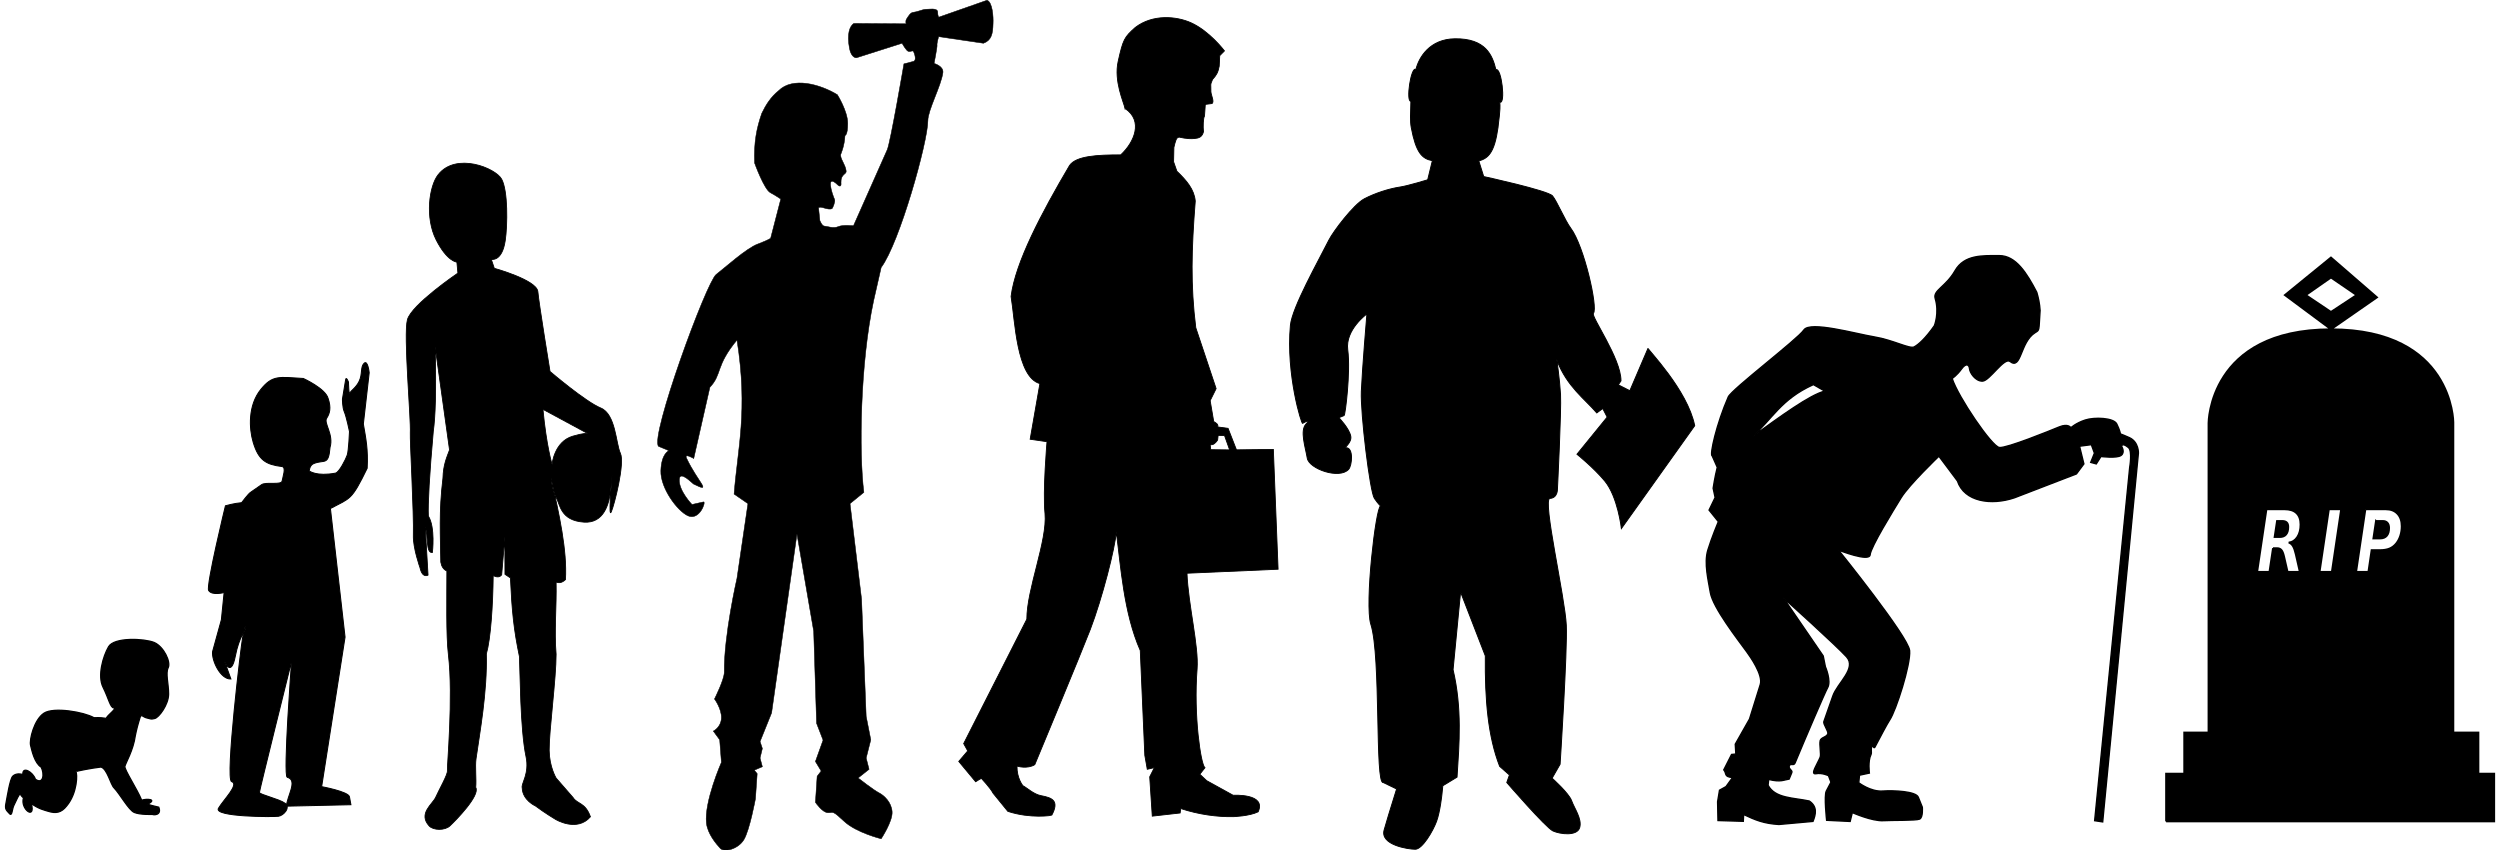 <?xml version="1.0" encoding="UTF-8"?>
<svg width="206.28mm" height="70.171mm" version="1.1" viewBox="0 0 730.927 248.637" xmlns="http://www.w3.org/2000/svg">
 <g transform="translate(-10.167 -43.26)">
  <path d="m41.909 232.34c-1.645 2.828-3.268 8.54-1.62 11.835 1.645 3.299 2.141 6.056 3.169 6.056s-1.634 2.015-2.045 2.721c-0.411 0.706 0 0-3.778 0.145-2.878-1.651-11.736-3.209-14.614-1.327-2.881 1.887-4.321 7.774-3.909 9.421 0.411 1.647 1.157 5.149 3.087 6.358 1.017 1.954 0.659 5.189-1.686 3.538-0.662-2.066-3.847-3.993-3.665-1.376-1.261-0.375-2.275-0.152-2.948 0.483-0.84 0.826-1.62 5.983-1.982 7.842-0.422 1.927 0.199 2.154 1.021 3.099 0.826 0.941 0.721-1.38 1.324-2.481 0.662-1.512 1.537-3.231 1.742-3.231 0.042 0 0.592 0.806 1.024 1.101-1.024 3.303 3.665 6.673 2.282 1.651 2.104 1.579 3.85 1.931 4.93 2.27 2.261 0.706 3.827 0.434 5.379-1.517 3.242-3.823 3.202-9.601 2.723-10.044-0.157-0.145 4.865-1.096 7.328-1.371 1.85 0.471 2.834 5.178 3.862 6.119 1.711 1.783 4.244 6.45 5.892 7.156 1.645 0.706 5.104 0.578 5.31 0.578 0.216 0.195 2.812 0.359 1.85-2.118-0.533-0.156-1.979-0.407-3.254-0.87 3.007-1.512-0.359-1.651-1.742-1.169-1.376-3.351-5.118-8.963-4.913-9.896 0.209-0.941 2.49-4.746 3.049-8.959 0 0 0.413-2.108 0.99-4.016l0.369-1.222c0.318-1.269 0.949-0.217 1.844 8.7e-4 1.812 0.442 1.211 0.445 2.448 0.21 1.233-0.235 4.087-4.096 4.087-7.156 0-3.063-0.944-6.059-0.122-7.706 0.822-1.651-1.261-6.127-4.087-7.363-2.878-1.177-11.697-1.587-13.345 1.236z" stroke="#000" stroke-width=".373"/>
 </g>
 <g transform="translate(-10.167 -43.26)">
  <path d="m98.853 153.91c-7.06-0.422-8.987-1.043-12.411 3.181-3.799 4.688-3.448 11.46-2.249 15.467 1.572 5.253 3.708 6.512 8.407 7.1 1.333 0.167 0.262 2.977 0.048 4.245-0.214 1.267-4.729 0.183-5.991 1.056l-3.262 2.258c-0.687 0.476-2.584 3.009-2.584 3.009-2.199 0.18-4.733 0.909-4.733 0.909s-5.709 23.451-4.911 24.75c0.972 1.583 4.528 0.609 4.528 0.609l-0.805 7.964-2.567 9.294c-0.321 2.599 2.33 8.174 5.349 8.026l-1.933-5.386s1.933 5.386 3.241-1.362c1.077-5.551 2.968-7.518 2.97-8.037 6e-3 -1.494-0.428 0.634-0.856 2.746s-5.135 41.399-3.209 42.033c2.314 0.762-2.353 5.28-3.851 7.815-1.498 2.535 16.046 2.535 17.544 2.323 1.498-0.211 3.637-2.535 1.926-3.802s-7.488-2.535-7.488-3.168c0-0.634 9.414-38.442 9.414-38.442s-2.542 33.677-1.284 34.006c3.247 0.85-0.143 5.633-0.214 8.449l18.828-0.422-0.428-2.323c-0.276-1.499-8.13-2.957-8.13-2.957l6.846-43.723-4.279-37.597c5.889-3.137 6.115-2.253 10.746-11.765 0.31-5.5-0.405-8.793-1.118-12.947l1.712-14.997s-0.396-3.833-1.498-2.746-0.415 3.138-1.438 5.26c-0.909 1.885-2.426 2.741-2.627 3.337-0.428 1.267-0.488-3.086-0.488-3.086s-0.664-1.769-0.835-0.726l-0.933 5.666s-0.031 2.385 0.534 3.688c0.642 1.478 1.524 5.804 1.524 5.804s-0.229 5.615-0.657 6.883c-0.428 1.267-2.373 5.081-3.423 5.28-5.563 1.056-7.702-0.634-7.702-0.634s0.079-1.663 1.333-2.167c3.121-1.256 4.314 0.734 4.756-4.726 1.135-3.748-1.897-7.089-0.987-8.513 0.859-1.344 1.406-2.947 0.42-5.822-0.802-2.897-7.232-5.808-7.232-5.808z" fill-rule="evenodd" stroke="#000" stroke-width=".298px"/>
 </g>
 <g transform="translate(-10.167 -43.26)">
  <path d="m168.91 162.93c1.036 10.861 2.665 16.091 2.665 16.091s0.592-6.637 6.071-8.246c3.236-0.95 4.294-0.805 4.294-0.805zm-15.102-43.847s3.128 0.799 4.072-5.431c0.7-4.62 0.793-14.637-1.036-18.002-1.775-3.265-13.35-7.975-18.582-1.307-2.644 3.37-3.85 12.571-0.592 19.007 3.257 6.436 6.071 6.537 6.071 6.537l0.296 3.218s-13.575 9.206-14.76 13.63c-1.185 4.425 1.081 29.023 0.842 33.033-0.128 2.15 1.095 23.77 0.892 30.041-0.119 3.666 1.935 9.38 1.935 9.38 0.718 3.298 2.369 2.212 2.369 2.212l-0.814-14.028c0.943 2.599 0.096 7.684 2.092 7.421 0 0 0.89-7.332-1.183-10.661-0.173-3.351 0.32-12.241 1.438-24.728 0.59-4.15 0.882-11.282 0.542-24.748l4.204 30.138c-0.859 2.306-1.825 4.394-1.925 8.246-1.216 9.941-0.709 16.873-0.63 24.552 0.212 1.259 0.775 2.16 1.777 2.615 0 7.867-0.234 18.752 0.444 24.438 1.485 12.449-0.444 32.986-0.296 33.992 0.148 1.006-2.516 5.681-3.404 7.693-0.888 2.011-5.225 4.78-1.926 8.398 1.203 1.319 4.582 1.384 6.071 0 1.633-1.518 8.96-8.964 7.551-11.264 0.223-2.284-0.223-6.119 0.094-8.366 1.074-7.62 3.298-19.498 3.015-30.654 1.253-4.289 1.928-14.357 1.999-22.929 1.136 0.634 1.936 0.505 2.48-0.201l0.925-11.062 0.037 10.912 1.592 1.056c0.443 9.892 1.014 15.204 2.629 22.968 0.23 4.157 0.21 21.174 1.933 29.303 1.058 4.99-1.484 7.893-1.121 9.118 0.112 3.627 3.888 5.287 3.888 5.287 2.783 2.096 5.826 3.897 5.826 3.897s6.269 3.862 10.246-0.737c-1.521-4.278-3.821-3.633-5.089-5.631l-4.949-5.689s-1.951-3.226-2.026-8.056c-0.081-5.271 2.06-21.271 2.026-28.148-0.579-6.902 0.156-13.786 0-21.119 0.825 0.366 1.718 0.268 2.739-0.704 0.503-8.505-1.827-19.064-4.22-29.667 0 0 0.296 3.62 1.481 5.632 1.185 2.011 1.187 6.772 8.143 7.241 5.782 0.389 7.403-5.229 7.847-9.655s0.444-5.028 0.296-3.017-1.036 11.666-0.148 9.655c0.888-2.011 3.998-14.281 2.665-17.096-1.333-2.816-1.333-11.465-5.774-13.275-4.442-1.81-14.806-10.66-14.806-10.66s-3.257-19.912-3.554-23.332c-0.296-3.419-12.733-6.839-12.733-6.839z" fill-rule="evenodd" stroke="#000" stroke-width=".242px"/>
 </g>
 <g transform="translate(-10.167 -43.26)">
  <path d="m256.05 96.601c0.21 1.78-0.886 0.776-0.886 0.776-3.735-3.659-1.738 2.534-0.983 4.216 0.263 0.587-0.564 2.589-0.787 2.677-1.316 0.518-3.348-0.953-3.911-0.244l0.382 3.7s0.637 1.631 1.311 1.631c0.674 0 2.623 0.804 4.056 0.17 1.433-0.635 4.468-0.254 4.468-0.254s8.937-20.181 9.864-22.212c0.927-2.031 4.89-25.131 4.89-25.131l2.793-0.728c0.989-0.258 0.302-2.284 0.032-2.826-0.269-0.54-0.803 0.087-1.521-0.098-0.632-0.163-1.851-2.377-1.851-2.377l-13.363 4.252s-1.488 0.097-2.023-2.792c-0.795-4.293 0.097-6.426 1.275-7.251l15.334 0.111s-0.379-0.698 0.148-1.491c0.527-0.793 1.079-1.821 1.939-1.872 0.866-0.051 3.013-0.866 3.288-0.857 0.948 0.032 3.836-0.603 3.815 0.825-0.015 1.036 0.316 1.46 0.316 1.46l14.101-4.95c1.581 0.487 1.889 4.781 1.77 6.854-0.066 3.014-0.477 4.841-2.803 5.712l-13.11-1.936s-0.569 2.031-0.464 2.475c0.105 0.444-0.864 5.363-0.864 5.363s2.841 0.79 2.58 2.698c-0.537 3.924-4.393 10.939-4.393 14.056 4.8e-4 6.094-8.28 35.741-13.658 42.901l-2.192 9.646c-3.962 18.495-4.314 44.497-2.866 56.101l-4.047 3.3 3.372 27.923 1.349 34.27 1.349 6.854-1.349 5.331 0.843 3.3-3.204 2.538s4.553 3.554 6.07 4.316c1.518 0.762 3.71 2.792 3.878 5.585 0.169 2.792-3.204 7.869-3.204 7.869s-7.251-1.777-10.792-5.077c-3.541-3.3-3.035-2.538-4.721-2.538s-3.71-3.046-3.71-3.046l0.506-7.615 1.18-1.523-1.686-2.792 2.238-6.243-1.9-4.926-0.843-26.908-4.89-28.431-3.71 26.147-3.71 26.147-3.372 8.377 0.674 2.031-0.674 2.792 0.674 2.538-2.361 1.015 0.843 1.015-0.506 7.362s-1.686 9.139-3.372 11.931-5.733 3.808-6.913 2.538c-1.18-1.269-3.693-4.221-4.047-7.362-0.701-6.23 4.384-17.77 4.384-17.77l-0.506-6.6-1.855-2.538s2.259-1.103 2.361-3.808c0.101-2.696-2.023-5.585-2.023-5.585s2.895-5.712 2.866-7.869c-0.139-10.687 3.71-27.416 3.71-27.416l3.204-21.831-4.047-2.792c0.979-13.074 4.129-24.278 0.844-45.053-6.351 7.685-4.273 9.943-7.926 13.83l-4.721 20.816s-2.859-1.697-2.104-0.088c3.28 6.991 7.766 10.427 2.031 7.542-0.341-0.172-3.966-4.072-4.142-1.361-0.216 3.323 3.71 7.362 3.71 7.362l3.372-0.761c0.834-0.188-1.18 5.585-4.553 4.062-3.102-1.401-8.094-8.123-7.925-13.2 0.169-5.077 2.361-5.839 2.361-5.839l-3.035-1.269c-2.605-2.615 13.99-48.068 16.862-50.262 2.503-1.912 8.768-7.615 12.141-8.885 3.372-1.269 3.773-1.706 3.773-1.706l2.966-11.452s-1.736-1.182-3.023-1.842c-1.855-0.952-4.637-8.694-4.637-8.694-0.252-6.064 0.619-10.283 2.108-14.533 1.188-2.48 2.652-4.78 4.883-6.576 4.17-4.198 12.229-1.874 17.199 1.142 0 0 3.035 4.823 3.035 8.377s-0.801 3.554-0.801 3.554c-0.132 3.05-1.222 5.458-1.222 5.458-0.338 1.204 1.383 2.998 1.576 4.964 0.094 0.954-1.617 0.816-1.517 3.306z" fill-rule="evenodd" stroke="#000" stroke-width=".145px"/>
 </g>
 <g transform="translate(-10.167 -43.26)">
  <path d="m366.32 170.54 1.864 0.066 1.491 4.191-5.529-0.066-0.165-1.552c0.827 0.478 1.854-0.717 2.184-1.286zm-27.219-95.555c-0.401-1.91-3.307-8.015-2.016-13.781 1.452-6.482 1.788-7.031 5.002-9.914 5.153-3.95 12.056-3.262 16.239-1.399 5.461 2.432 9.83 8.244 9.83 8.244l-1.374 1.386-0.154 3.085c-0.35 1.796-0.739 2.521-1.952 3.88-0.763 1.79-0.439 1.228-0.477 3.633 0.105 1.141 1.078 2.91 0.304 3.416l-1.938 0.244-0.235 3.405c-0.377 0.538-0.465 3.106-0.301 4.601-0.427 1.544-1.309 1.86-2.697 1.982-2.176 0.191-4.314-0.418-4.314-0.418-0.969-4e-3 -1.153 1.058-1.638 2.993l-0.088 4.234 0.963 2.751c2.838 2.7 5.082 5.352 5.375 8.717-1.117 14.203-1.404 24.525 0.153 37.044l5.942 17.791-1.741 3.512 1.038 6.114c0.699 0.419 1.436 0.823 1.169 1.581l3.027 0.408 2.454 6.285 10.785-0.122 1.387 35.028-26.639 1.17c0.38 9.237 3.472 21.429 2.962 27.948-1.061 13.563 1.064 27.987 2.292 28.929l-1.503 1.896 2.011 1.88 7.724 4.263s9.823-0.607 7.326 4.837c-2.527 1.266-7.279 1.422-7.279 1.422-4.643 0.088-10.041-0.622-15.363-2.374l-0.17 1.297-8.149 0.926-0.75-11.481 1.359-2.711-2.071 0.491-0.72-4.072-1.33-30.662c-4.856-10.993-5.716-24.886-7.011-34.707-0.3 4.581-4.126 19.516-7.615 28.601-2.501 6.513-16.215 39.48-16.215 39.48-2.073 1.322-5.224 0.506-5.206 0.369-0.061 3.67 1.74 5.793 1.74 5.793 1.032 0.501 3.115 2.501 5.28 2.906 3.321 0.622 5.425 1.483 3.158 5.707 0.109 0.082-6.212 1.069-12.839-1.11l-4.327-5.322c-0.712-1.445-3.413-4.327-3.413-4.327s-1.167 0.6-1.683 0.981l-4.936-5.936 2.623-3.071-1.187-2.141 18.466-36.375c-0.027-8.772 6.027-22.936 5.314-30.869-0.668-6.527 0.583-21.021 0.583-21.021l-4.923-0.718 2.846-16.271c-6.856-1.888-7.275-18.604-8.427-25.479 1.229-9.895 8.916-24.404 17.094-38.283 1.911-2.791 8.137-3.118 14.958-3.106 3.973-3.653 6.678-9.954 1.279-13.564z" fill-rule="evenodd" stroke="#000" stroke-width=".253px"/>
 </g>
 <g transform="translate(-10.167 -43.26)">
  <path d="m448.13 80.615c-1.046 7.353-2.872 8.918-5.605 9.701l1.429 4.563s18.833 4.091 20.132 5.664c1.299 1.573 3.709 7.299 5.325 9.44 3.907 5.177 7.996 23.347 6.624 24.86-0.814 0.898 8.059 13.135 8.059 19.763l-0.786 1.163 3.377 1.731 5.325-12.43c-0.235 0.285 11.56 12.183 13.638 22.657l-21.431 30.052s-1.049-9.306-4.882-13.912c-3.265-3.924-8.107-7.801-8.107-7.801l8.832-10.856-1.299-2.518-1.74 1.294c-3.479-4.075-8.668-7.644-11.623-15.316l-0.109-0.479s0.872 5.848 1.132 10.411c0.26 4.563-0.909 27.684-0.909 27.684s0.09 2.564-2.192 2.694 4.423 28.952 4.79 37.121c0.333 7.404-1.818 40.594-1.818 40.594l-2.338 4.091s4.936 4.406 5.715 6.608 3.117 5.35 2.338 7.867c-0.779 2.517-5.715 1.888-7.793 0.944-2.078-0.944-13.508-14.161-13.508-14.161l0.779-2.203-2.857-2.518c-3.402-8.78-4.32-19.34-4.198-32.313l-7.232-18.665-2.199 22.71c2.651 11.338 1.805 21.674 1.16 31.416l-4.156 2.517-0.26 2.517s-0.52 5.035-1.559 7.867c-1.039 2.832-4.156 8.182-6.234 8.182s-10.391-1.259-9.092-5.664l1.299-4.405 2.338-7.552-3.897-1.888c-2.482 0.752-0.608-36.861-3.637-46.258-1.842-5.714 1.453-34.275 2.857-34.615 0 0-0.52-0.315-1.818-2.203s-4.083-24.958-3.824-31.252c0.26-6.294 1.632-22.677 1.632-22.677s-6.391 4.601-5.601 10.502c0.856 6.394-0.758 19.366-1.071 19.215l-1.527 0.61s3.06 3.164 3.482 5.446c0.351 1.9-2.11 3.404-1.404 3.365 2.268-0.126 1.795 5.172 0.779 6.294-2.709 2.992-11.579-0.131-12.098-3.278-0.52-3.147-2.189-8.051-0.371-9.939s-0.973-0.223-0.973-0.223c-0.273 0.53-4.908-14.383-3.582-28.633 0.487-5.233 8.206-18.874 11.259-24.961 1.256-2.503 7.222-10.416 10.388-12.071 3.021-1.578 7.099-2.934 10.402-3.423 2.317-0.343 8.094-2.123 8.094-2.123l1.364-5.586c-3.029-0.551-4.791-2.36-6.17-9.676-0.364-1.931-0.185-4.167-0.11-7.717-1.511 0.274 0.034-10.358 1.474-9.276 0.844-3.462 4.001-8.894 11.43-8.968 8.896-0.089 10.927 4.728 11.949 9.047 1.639-0.828 2.895 10.36 1.143 9.449 0.231 2.598-0.414 5.8-0.538 7.52z" fill-rule="evenodd" stroke="#000" stroke-width=".283px"/>
 </g>
 <g transform="translate(-10.167 -43.26)">
  <path d="m543.68 157.61c-4.343 1.046-12.949 7.388-21.262 13.366 5.896-5.109 8.329-10.934 17.932-15.275zm51.057 16.488c2.174 0.225 14.734-4.883 17.452-6.008 2.717-1.125 3.442 0.225 3.442 0.225s1.449-1.35 4.166-2.25c2.717-0.9 8.332-0.675 9.238 1.125 0.906 1.8 1.087 2.925 1.087 2.925s1.64 0.634 2.631 1.1c2.764 1.3 2.622 4.525 2.622 4.525l-10.444 107.82-2.355-0.357 10.241-103.25s0.853-4.843-0.373-5.851c-1.934-1.59-1.971-0.33-1.971-0.33s1.098 1.746-0.17 2.646c-1.268 0.9-5.87 0.309-5.87 0.309l-1.375 2.166-1.63-0.45 1.087-2.7-0.906-2.475-3.442 0.45 1.268 5.176-2.174 2.925-18.114 6.976c-6.842 2.317-14.684 1.154-16.696-4.929l-5.403-7.222s-8.695 8.326-11.049 12.151-8.876 14.402-9.057 16.652c-0.181 2.25-9.238-1.35-9.238-1.35s20.422 25.323 20.784 29.374c0.362 4.05-3.985 17.552-5.796 20.252-0.758 1.13-3.026 5.441-4.352 7.979-0.332 0.636-0.572-0.752-0.89-0.135-0.388 0.753 0.058 1.702-0.276 2.359-0.908 1.789-0.46 5.364-0.46 5.364l-2.882 0.616-0.215 2.212s3.459 2.645 6.901 2.42c3.442-0.225 9.81 0.072 10.506 1.8l1.177 2.925s0.272 3.038-0.815 3.488c-1.087 0.45-8.336 0.304-10.506 0.45-3.351 0.225-9.148-2.363-9.148-2.363l-0.634 2.588-6.883-0.338s-0.79-7.218-0.09-8.551l1.359-2.588-0.725-1.904s-1.845-0.914-3.657-0.576 0.442-2.855 1.222-4.814c0.339-0.85-0.274-3.674 0.012-4.862 0.234-0.973 1.924-0.997 2.24-2.023 0.214-0.697-1.421-2.843-1.171-3.535 0.967-2.678 1.752-4.991 2.623-7.489 1.333-3.823 7.064-8.101 3.985-11.476-3.079-3.375-18.429-17.222-18.429-17.222l11.639 16.986 0.634 3.15s1.811 4.163 0.634 6.188c-0.655 1.126-6.389 14.438-9.493 21.95-0.404 0.979-1.328-0.013-1.671 0.819-0.383 0.929 1.001 1.298 0.725 1.968-0.496 1.206-0.792 1.927-0.792 1.927-1.542 0.222-2.376 0.986-5.978 0.113l-0.181 1.688c2.053 3.884 7.435 3.618 12.046 4.613 2.429 1.66 1.932 3.859 1.087 5.963l-9.963 0.9c-4.464-0.268-6.92-1.314-10.314-2.912l-0.102 1.985-7.404-0.225-0.113-5.486 0.558-3.383 1.899-1.055 1.913-2.652c-2.602-0.217-1.634-1.139-2.559-2.249l2.274-4.493 1.246-0.13-0.164-2.883 4.161-7.346 3.151-10.099c0.86-2.849-3.018-8.238-4.011-9.61-2.43-3.36-9.885-12.886-10.598-17.304-0.544-3.373-1.893-8.521-0.725-12.376 1.091-3.598 3.079-8.326 3.079-8.326l-2.717-3.375 1.774-3.671-0.58-2.713s0.523-3.46 1.21-6.112l-1.494-3.371c-0.802-0.221 1.3-9.442 4.705-17.211 0.968-2.21 20.288-16.877 22.099-19.577 1.811-2.7 15.216 1.125 20.65 2.025 5.434 0.9 10.325 3.6 11.593 2.925 1.268-0.675 3.285-2.452 5.909-6.19 0 0 1.517-3.711 0.249-7.987-0.7-2.361 3.079-3.375 5.796-8.101 2.717-4.726 8.044-4.417 12.935-4.417 4.891 0 8.072 5.152 10.976 10.717 0.464 1.602 0.845 3.304 0.964 5.315-0.412 6.158-0.082 5.642-1.456 6.497-4.414 2.748-3.99 11.05-7.333 8.425-1.712-1.344-6.021 5.748-8.086 5.748-2.065 3.4e-4 -3.651-2.427-3.762-3.631-0.111-1.204-0.991-1.788-2.341 0.087-1.35 1.875-2.73 2.764-2.73 2.764 1.74 5.398 11.641 19.956 13.814 20.181z" fill-rule="evenodd" stroke="#000" stroke-width=".4px"/>
 </g>
 <g transform="translate(-10.167 -43.26)">
  <path d="m691.67 124.4 7.489 5.125-7.489 4.93-7.338-4.93zm0-5.855-13.473 10.98 13.473 10.016 13.454-9.344zm-42.901 150.92h86.01m-78.907-12.042h71.579m-25.713-65.267h5.956q2.19 0 3.421 1.323 1.24 1.311 1.24 3.652 0 1.434-0.41 2.733-0.41 1.287-1.174 2.255-0.829 1.042-1.976 1.52-1.146 0.466-2.88 0.466h-2.367l-0.932 6.348h-3.588l2.712-18.296zm3.094 3.419-0.764 5.11h1.985q1.268 0 1.939-0.784 0.671-0.784 0.671-2.279 0-0.993-0.485-1.52-0.475-0.527-1.379-0.527h-1.967zm-13.775-3.419h3.588l-2.712 18.296h-3.588l2.712-18.296zm-14.353 8.112q1.221 0 1.845-0.748 0.634-0.748 0.634-2.193 0-0.907-0.438-1.323-0.429-0.429-1.361-0.429h-1.482l-0.708 4.694h1.51zm-1.985 3.26-1.035 6.924h-3.588l2.712-18.296h5.303q2.293 0 3.476 1.127t1.184 3.321q0 2.218-0.932 3.652-0.932 1.434-2.526 1.642 0.727 0.196 1.212 0.98 0.485 0.772 0.848 2.377l1.184 5.196h-3.57l-1.044-4.546q-0.317-1.36-0.774-1.863-0.447-0.515-1.305-0.515h-1.146zm-31.252 79.88h95.926v-13.944h-4.614v-12.042h-7.328v-90.705s0.019-27.181-35.78-27.181c-35.799 0-35.799 27.405-35.799 27.405v90.481h-7.102v12.042h-5.302v13.944" fill-rule="evenodd" stroke="#000" stroke-width=".547px"/>
 </g>
</svg>
